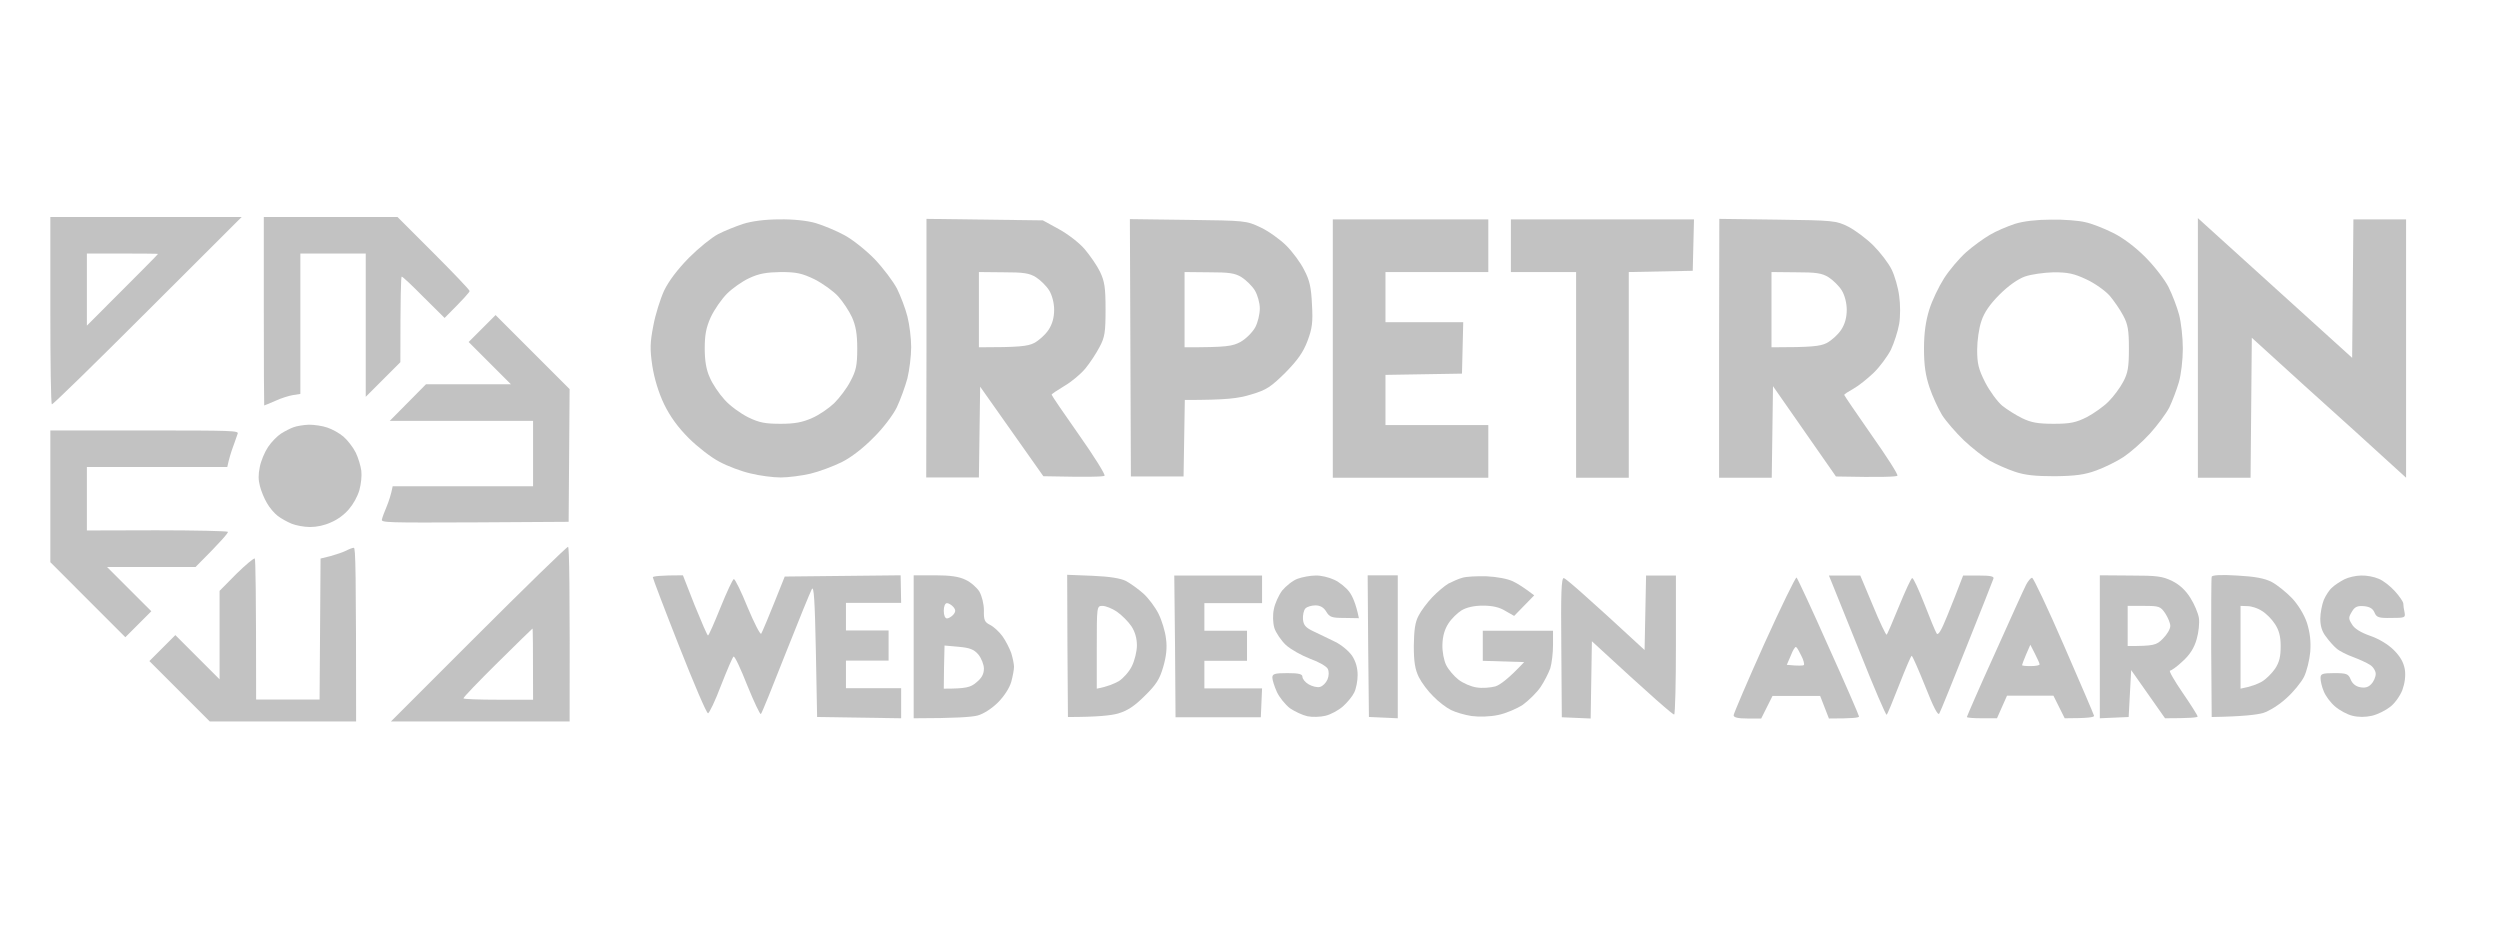 <?xml version="1.0" encoding="UTF-8"?> <svg xmlns="http://www.w3.org/2000/svg" width="149" height="56" viewBox="0 0 149 56" fill="none"> <g clip-path="url(#clip0_617_15881)"> <path fill-rule="evenodd" clip-rule="evenodd" d="M42.795 13.957C43.169 13.762 43.841 13.493 44.29 13.344C44.813 13.179 45.605 13.075 46.457 13.075C47.279 13.06 48.117 13.149 48.625 13.299C49.073 13.434 49.836 13.748 50.329 14.017C50.807 14.271 51.615 14.914 52.138 15.452C52.646 15.99 53.244 16.782 53.468 17.216C53.678 17.649 53.962 18.382 54.081 18.86C54.201 19.323 54.306 20.146 54.306 20.684C54.306 21.222 54.201 22.059 54.081 22.552C53.947 23.046 53.663 23.823 53.453 24.272C53.229 24.735 52.616 25.542 52.063 26.08C51.465 26.693 50.733 27.261 50.165 27.545C49.642 27.8 48.804 28.113 48.296 28.233C47.773 28.353 46.98 28.457 46.532 28.457C46.084 28.457 45.276 28.353 44.738 28.218C44.2 28.099 43.363 27.785 42.87 27.516C42.376 27.261 41.554 26.619 41.046 26.11C40.403 25.468 39.94 24.825 39.581 24.092C39.252 23.405 38.998 22.567 38.878 21.805C38.729 20.803 38.744 20.415 38.938 19.413C39.057 18.755 39.356 17.814 39.581 17.32C39.865 16.737 40.373 16.065 41.061 15.362C41.644 14.779 42.421 14.151 42.795 13.957ZM43.333 17.5C43.647 17.186 44.26 16.752 44.663 16.573C45.231 16.304 45.68 16.229 46.532 16.214C47.474 16.214 47.803 16.289 48.55 16.648C49.044 16.902 49.671 17.35 49.955 17.664C50.239 17.978 50.613 18.546 50.778 18.905C51.002 19.413 51.092 19.892 51.092 20.773C51.092 21.79 51.017 22.104 50.688 22.717C50.479 23.136 50.03 23.718 49.716 24.032C49.402 24.331 48.819 24.735 48.401 24.914C47.833 25.169 47.369 25.258 46.532 25.258C45.62 25.258 45.261 25.198 44.589 24.87C44.14 24.645 43.497 24.182 43.184 23.823C42.855 23.464 42.451 22.866 42.301 22.493C42.092 22.044 42.002 21.491 42.002 20.773C42.002 19.981 42.077 19.533 42.361 18.905C42.571 18.456 43.004 17.829 43.333 17.5Z" fill="#C2C2C2"></path> <path fill-rule="evenodd" clip-rule="evenodd" d="M55.218 20.759L55.203 28.457H58.342L58.417 23.046L62.184 28.383C64.934 28.442 65.787 28.413 65.831 28.353C65.891 28.293 65.204 27.187 64.306 25.916C63.41 24.645 62.677 23.569 62.677 23.524C62.677 23.479 63.021 23.255 63.44 23.001C63.858 22.762 64.426 22.283 64.695 21.954C64.964 21.626 65.338 21.058 65.532 20.684C65.846 20.101 65.891 19.802 65.891 18.442C65.891 17.126 65.831 16.767 65.562 16.199C65.383 15.825 64.964 15.227 64.65 14.854C64.336 14.48 63.634 13.942 63.111 13.658L62.154 13.134L55.218 13.045V20.759ZM58.342 20.699C60.749 20.699 61.242 20.639 61.631 20.445C61.915 20.295 62.303 19.951 62.498 19.652C62.722 19.308 62.827 18.92 62.827 18.456C62.827 18.068 62.707 17.589 62.528 17.305C62.363 17.036 62.004 16.692 61.75 16.528C61.347 16.274 60.988 16.229 59.807 16.229L58.342 16.214V20.699Z" fill="#C2C2C2"></path> <path fill-rule="evenodd" clip-rule="evenodd" d="M67.401 28.398L67.341 13.06L70.825 13.105C74.233 13.149 74.279 13.15 75.13 13.553C75.608 13.777 76.296 14.271 76.669 14.644C77.028 15.003 77.522 15.661 77.731 16.095C78.06 16.707 78.149 17.156 78.194 18.157C78.254 19.204 78.209 19.578 77.925 20.325C77.671 20.998 77.342 21.461 76.61 22.209C75.743 23.061 75.488 23.24 74.576 23.509C73.799 23.748 73.141 23.838 70.615 23.838L70.54 28.398H67.401ZM70.6 20.699V16.214L72.065 16.229C73.246 16.229 73.605 16.274 74.008 16.528C74.263 16.692 74.621 17.036 74.786 17.305C74.95 17.574 75.085 18.053 75.085 18.382C75.085 18.726 74.965 19.219 74.816 19.503C74.651 19.802 74.263 20.191 73.949 20.37C73.455 20.639 73.141 20.699 70.6 20.699Z" fill="#C2C2C2"></path> <path d="M79.435 28.472H88.703V25.333H82.574V22.343L87.134 22.268L87.209 19.204H82.574V16.214H88.703V13.075H79.435V28.472Z" fill="#C2C2C2"></path> <path d="M90.049 16.214V13.075H100.962L100.887 16.139L97.075 16.214V28.472H93.936V16.214H90.049Z" fill="#C2C2C2"></path> <path fill-rule="evenodd" clip-rule="evenodd" d="M102.457 20.759V28.472H105.596L105.671 23.016L109.423 28.398C112.188 28.457 113.04 28.413 113.085 28.353C113.145 28.293 112.443 27.202 111.546 25.931C110.649 24.645 109.916 23.569 109.916 23.539C109.916 23.494 110.17 23.33 110.469 23.165C110.768 23.001 111.306 22.567 111.665 22.224C112.024 21.88 112.487 21.252 112.697 20.848C112.891 20.43 113.115 19.742 113.19 19.308C113.265 18.875 113.265 18.128 113.19 17.634C113.13 17.141 112.921 16.423 112.742 16.065C112.562 15.691 112.069 15.048 111.65 14.629C111.232 14.211 110.559 13.718 110.155 13.508C109.438 13.149 109.273 13.134 105.94 13.09L102.471 13.045L102.457 20.759ZM105.581 20.699C107.988 20.699 108.481 20.639 108.87 20.445C109.154 20.295 109.542 19.951 109.737 19.652C109.961 19.308 110.066 18.92 110.066 18.456C110.066 18.068 109.946 17.589 109.767 17.305C109.602 17.036 109.243 16.692 108.989 16.528C108.586 16.274 108.227 16.229 107.046 16.229L105.581 16.214V20.699Z" fill="#C2C2C2"></path> <path fill-rule="evenodd" clip-rule="evenodd" d="M118.587 14.002C118.96 13.777 119.633 13.493 120.082 13.344C120.605 13.179 121.397 13.09 122.249 13.09C122.997 13.075 123.908 13.149 124.267 13.239C124.641 13.314 125.373 13.598 125.912 13.867C126.525 14.166 127.242 14.704 127.855 15.317C128.393 15.855 129.021 16.663 129.245 17.111C129.47 17.559 129.754 18.307 129.873 18.755C129.993 19.204 130.097 20.116 130.097 20.773C130.097 21.446 129.993 22.328 129.858 22.792C129.724 23.24 129.47 23.913 129.29 24.287C129.096 24.66 128.573 25.363 128.124 25.856C127.676 26.349 126.973 26.962 126.569 27.232C126.166 27.501 125.433 27.859 124.94 28.039C124.252 28.293 123.699 28.368 122.473 28.383C121.322 28.383 120.694 28.323 120.082 28.113C119.633 27.964 118.96 27.665 118.587 27.456C118.228 27.247 117.525 26.693 117.047 26.245C116.568 25.782 115.985 25.109 115.746 24.735C115.522 24.361 115.178 23.629 114.999 23.091C114.76 22.373 114.67 21.775 114.67 20.773C114.67 19.847 114.775 19.129 114.984 18.456C115.148 17.918 115.552 17.081 115.866 16.588C116.18 16.095 116.778 15.392 117.181 15.033C117.585 14.674 118.228 14.211 118.587 14.002ZM119.17 17.559C119.693 17.036 120.261 16.633 120.679 16.483C121.053 16.349 121.831 16.244 122.399 16.229C123.251 16.229 123.609 16.304 124.342 16.648C124.835 16.872 125.463 17.32 125.732 17.619C125.986 17.918 126.36 18.456 126.539 18.8C126.824 19.323 126.883 19.682 126.883 20.773C126.883 21.88 126.824 22.238 126.539 22.762C126.36 23.106 125.971 23.629 125.687 23.913C125.403 24.212 124.805 24.63 124.387 24.855C123.729 25.183 123.4 25.258 122.399 25.258C121.457 25.258 121.053 25.183 120.53 24.929C120.156 24.75 119.618 24.406 119.334 24.182C119.05 23.943 118.587 23.315 118.318 22.792C117.914 21.999 117.839 21.655 117.839 20.848C117.839 20.325 117.944 19.548 118.093 19.129C118.258 18.621 118.602 18.128 119.17 17.559Z" fill="#C2C2C2"></path> <path d="M130.994 28.472H134.134L134.208 20.131C136.459 22.19 138.395 23.933 139.982 25.362L140.397 25.737L143.402 28.472V13.075H140.263L140.188 21.327C133.566 15.332 131.503 13.463 131.323 13.299L130.994 13V28.472Z" fill="#C2C2C2"></path> <path fill-rule="evenodd" clip-rule="evenodd" d="M131.787 38.636C131.787 36.364 131.787 34.452 131.817 34.377C131.831 34.273 132.385 34.243 133.326 34.302C134.418 34.362 134.971 34.467 135.404 34.691C135.733 34.87 136.271 35.304 136.615 35.663C136.974 36.051 137.333 36.635 137.497 37.128C137.677 37.711 137.736 38.219 137.692 38.847C137.647 39.34 137.482 40.013 137.318 40.342C137.153 40.671 136.675 41.254 136.271 41.612C135.853 42.001 135.255 42.375 134.881 42.495C134.507 42.599 133.67 42.704 131.817 42.734L131.787 38.638V38.636ZM133.536 41.044V36.111L133.954 36.126C134.178 36.126 134.567 36.246 134.806 36.41C135.06 36.56 135.404 36.904 135.584 37.188C135.823 37.546 135.928 37.92 135.928 38.503C135.928 39.131 135.853 39.46 135.599 39.849C135.404 40.133 135.06 40.476 134.806 40.626C134.567 40.76 134.178 40.925 133.536 41.044Z" fill="#C2C2C2"></path> <path d="M38.908 34.407C38.908 34.467 39.611 36.321 40.478 38.518C41.345 40.716 42.107 42.51 42.197 42.51C42.272 42.51 42.63 41.762 42.974 40.85C43.333 39.938 43.662 39.161 43.722 39.131C43.796 39.101 44.155 39.878 44.544 40.865C44.947 41.852 45.306 42.614 45.351 42.554C45.411 42.495 46.069 40.865 46.831 38.922C47.593 36.993 48.296 35.274 48.386 35.11C48.505 34.885 48.565 35.767 48.625 38.772L48.7 42.734L53.708 42.809V41.015H50.419V39.37H52.96V37.576H50.419V35.932H53.708L53.678 34.288L46.771 34.362C45.755 36.919 45.411 37.711 45.366 37.771C45.306 37.83 44.947 37.128 44.559 36.201C44.185 35.274 43.811 34.512 43.737 34.512C43.677 34.512 43.318 35.274 42.944 36.201C42.571 37.128 42.242 37.875 42.197 37.875C42.152 37.875 41.808 37.068 41.404 36.081L40.702 34.288C39.312 34.288 38.908 34.347 38.908 34.407Z" fill="#C2C2C2"></path> <path fill-rule="evenodd" clip-rule="evenodd" d="M54.455 42.809V34.288H55.726C56.623 34.288 57.161 34.362 57.55 34.557C57.849 34.691 58.222 35.02 58.372 35.259C58.521 35.528 58.641 35.992 58.641 36.38C58.626 36.963 58.686 37.083 59.015 37.247C59.224 37.352 59.553 37.651 59.747 37.92C59.941 38.189 60.166 38.638 60.27 38.922C60.36 39.221 60.435 39.579 60.435 39.744C60.435 39.908 60.36 40.312 60.27 40.641C60.166 41 59.852 41.493 59.478 41.867C59.119 42.225 58.611 42.554 58.267 42.644C57.938 42.734 56.952 42.809 54.455 42.809ZM56.249 36.41C56.249 36.664 56.324 36.859 56.443 36.859C56.533 36.859 56.712 36.754 56.817 36.635C56.967 36.455 56.967 36.35 56.817 36.171C56.712 36.051 56.533 35.947 56.443 35.947C56.324 35.947 56.249 36.141 56.249 36.395V36.41ZM56.264 39.759L56.249 41.044C57.579 41.044 57.849 40.97 58.192 40.671C58.506 40.417 58.641 40.177 58.641 39.849C58.641 39.609 58.491 39.236 58.312 39.011C58.043 38.697 57.789 38.608 57.131 38.548L56.294 38.473L56.264 39.759Z" fill="#C2C2C2"></path> <path fill-rule="evenodd" clip-rule="evenodd" d="M63.619 38.503L63.649 42.734C65.383 42.734 66.22 42.644 66.639 42.524C67.192 42.36 67.61 42.091 68.223 41.478C68.911 40.805 69.12 40.476 69.329 39.744C69.509 39.131 69.569 38.608 69.494 38.07C69.449 37.636 69.24 36.963 69.045 36.575C68.851 36.186 68.447 35.648 68.148 35.379C67.85 35.11 67.386 34.781 67.117 34.631C66.788 34.467 66.16 34.362 65.114 34.317L63.604 34.258L63.619 38.503ZM65.368 41.044V38.578C65.368 36.126 65.368 36.111 65.712 36.111C65.891 36.111 66.28 36.261 66.564 36.455C66.848 36.649 67.237 37.038 67.431 37.322C67.655 37.666 67.76 38.055 67.76 38.473C67.76 38.817 67.625 39.37 67.461 39.699C67.296 40.043 66.938 40.431 66.683 40.596C66.414 40.745 66.011 40.925 65.368 41.044Z" fill="#C2C2C2"></path> <path d="M70.062 42.749L70.032 38.518L69.987 34.302H75.219V35.947H71.781V37.591H74.322V39.385H71.781V41.029H75.219L75.145 42.749H70.062Z" fill="#C2C2C2"></path> <path d="M77.327 34.497C77.043 34.601 76.639 34.93 76.415 35.199C76.206 35.483 75.982 35.977 75.922 36.306C75.847 36.649 75.862 37.128 75.952 37.427C76.041 37.711 76.356 38.174 76.639 38.443C76.939 38.712 77.581 39.071 78.09 39.266C78.598 39.445 79.061 39.714 79.136 39.864C79.211 40.013 79.211 40.267 79.121 40.491C79.031 40.701 78.837 40.895 78.673 40.94C78.508 40.985 78.209 40.91 78 40.79C77.791 40.671 77.626 40.461 77.626 40.342C77.626 40.177 77.432 40.118 76.729 40.118C75.967 40.118 75.832 40.163 75.832 40.387C75.832 40.521 75.952 40.91 76.101 41.239C76.251 41.568 76.61 42.001 76.879 42.211C77.163 42.405 77.641 42.629 77.925 42.689C78.209 42.749 78.703 42.734 79.001 42.659C79.315 42.584 79.779 42.33 80.033 42.106C80.287 41.882 80.601 41.508 80.706 41.284C80.825 41.059 80.915 40.581 80.915 40.237C80.915 39.819 80.81 39.43 80.586 39.086C80.392 38.802 79.943 38.428 79.57 38.249C79.438 38.186 79.282 38.11 79.121 38.031L79.12 38.03L79.119 38.03C78.824 37.886 78.511 37.733 78.299 37.636C77.82 37.412 77.686 37.262 77.656 36.904C77.641 36.664 77.701 36.365 77.805 36.261C77.91 36.156 78.179 36.081 78.403 36.081C78.683 36.081 78.897 36.206 79.046 36.455C79.241 36.784 79.375 36.829 80.123 36.829L80.99 36.844C80.81 35.962 80.601 35.513 80.407 35.259C80.227 35.02 79.824 34.691 79.525 34.557C79.211 34.407 78.717 34.288 78.403 34.302C78.105 34.302 77.611 34.392 77.327 34.497Z" fill="#C2C2C2"></path> <path d="M81.588 42.734L81.543 38.518L81.513 34.288H83.307V42.809L81.588 42.734Z" fill="#C2C2C2"></path> <path d="M87.149 34.437C86.924 34.497 86.566 34.661 86.326 34.781C86.102 34.915 85.669 35.274 85.37 35.588C85.071 35.902 84.697 36.395 84.548 36.694C84.338 37.083 84.278 37.546 84.263 38.488C84.263 39.46 84.338 39.893 84.562 40.357C84.727 40.686 85.116 41.209 85.43 41.508C85.728 41.822 86.207 42.181 86.476 42.315C86.745 42.45 87.298 42.614 87.702 42.674C88.15 42.734 88.793 42.719 89.286 42.614C89.735 42.524 90.408 42.24 90.766 42.001C91.11 41.747 91.589 41.284 91.813 40.955C92.037 40.626 92.291 40.118 92.396 39.834C92.486 39.535 92.56 38.922 92.56 38.443V37.591H88.374V39.385L90.841 39.46C89.914 40.447 89.406 40.82 89.122 40.91C88.838 40.985 88.33 41.029 88.001 40.97C87.672 40.925 87.194 40.716 86.924 40.506C86.655 40.297 86.326 39.908 86.192 39.639C86.057 39.37 85.953 38.832 85.968 38.413C85.983 37.905 86.102 37.502 86.326 37.158C86.506 36.874 86.865 36.53 87.104 36.38C87.403 36.201 87.851 36.096 88.374 36.096C88.943 36.096 89.361 36.186 89.72 36.41L90.243 36.709L91.439 35.483C90.856 35.035 90.452 34.781 90.168 34.646C89.855 34.497 89.227 34.377 88.599 34.347C88.031 34.332 87.373 34.362 87.149 34.437Z" fill="#C2C2C2"></path> <path d="M98.017 38.742L98.106 34.302H99.885V38.413C99.885 40.671 99.841 42.539 99.781 42.584C99.721 42.614 98.585 41.642 94.877 38.219L94.803 42.823L93.084 42.749L93.054 38.593C93.024 35.349 93.054 34.452 93.203 34.452C93.308 34.467 94.429 35.424 98.017 38.742Z" fill="#C2C2C2"></path> <path fill-rule="evenodd" clip-rule="evenodd" d="M105.147 38.383C104.146 40.611 103.324 42.539 103.324 42.629C103.324 42.764 103.593 42.823 104.146 42.823H104.968L105.641 41.478H108.481L109.004 42.823C110.395 42.823 110.798 42.779 110.798 42.704C110.798 42.644 109.991 40.775 108.989 38.563C108.003 36.336 107.136 34.482 107.076 34.422C107.031 34.362 106.164 36.141 105.147 38.383ZM106.493 39.624L106.732 39.071C106.852 38.757 106.986 38.533 107.046 38.563C107.106 38.593 107.24 38.832 107.36 39.086C107.494 39.34 107.554 39.594 107.509 39.639C107.479 39.669 107.225 39.699 106.493 39.624Z" fill="#C2C2C2"></path> <path d="M110.587 38.224C109.888 36.493 109.29 35.017 109.199 34.781L109.004 34.302H110.873L111.62 36.081C112.024 37.068 112.398 37.845 112.443 37.83C112.487 37.8 112.816 37.023 113.19 36.111C113.564 35.199 113.908 34.452 113.967 34.452C114.042 34.452 114.356 35.14 114.685 35.977C115.014 36.829 115.343 37.621 115.417 37.741C115.507 37.905 115.686 37.621 116.06 36.694C116.344 35.992 116.673 35.169 117.002 34.302H117.929C118.616 34.302 118.856 34.347 118.811 34.482C118.781 34.587 118.063 36.395 117.226 38.488C116.389 40.581 115.657 42.405 115.582 42.524C115.507 42.674 115.238 42.166 114.745 40.91C114.341 39.908 113.982 39.086 113.937 39.086C113.893 39.086 113.564 39.864 113.19 40.82C112.816 41.777 112.487 42.584 112.443 42.599C112.398 42.629 111.695 41 110.888 38.967L110.587 38.224Z" fill="#C2C2C2"></path> <path fill-rule="evenodd" clip-rule="evenodd" d="M125.149 42.809L126.868 42.734L127.018 39.938L129.036 42.809C130.531 42.809 130.979 42.764 130.979 42.704C130.979 42.644 130.576 42.001 130.082 41.284C129.589 40.566 129.245 39.968 129.335 39.968C129.41 39.968 129.754 39.729 130.082 39.415C130.516 39.026 130.77 38.623 130.92 38.099C131.039 37.696 131.099 37.128 131.054 36.829C131.009 36.545 130.785 36.007 130.546 35.633C130.277 35.199 129.918 34.855 129.47 34.631C128.887 34.347 128.573 34.302 126.973 34.302L125.149 34.288V42.809ZM126.809 38.503C128.378 38.503 128.528 38.458 128.916 38.055C129.156 37.816 129.35 37.487 129.35 37.307C129.35 37.143 129.215 36.814 129.051 36.56C128.767 36.141 128.692 36.111 127.78 36.111H126.809V38.503Z" fill="#C2C2C2"></path> <path d="M138.992 35.02C139.142 34.87 139.47 34.661 139.725 34.527C139.964 34.407 140.412 34.302 140.726 34.302C141.04 34.288 141.504 34.377 141.773 34.497C142.042 34.601 142.475 34.945 142.744 35.244C143.013 35.543 143.238 35.872 143.238 35.977C143.238 36.081 143.268 36.321 143.312 36.5C143.372 36.814 143.327 36.829 142.52 36.829C141.773 36.844 141.638 36.799 141.518 36.5C141.414 36.261 141.219 36.156 140.876 36.126C140.502 36.096 140.337 36.171 140.173 36.455C139.964 36.799 139.964 36.874 140.173 37.203C140.308 37.457 140.696 37.696 141.249 37.89C141.773 38.07 142.326 38.398 142.67 38.742C143.058 39.131 143.253 39.475 143.327 39.893C143.387 40.282 143.327 40.716 143.178 41.134C143.043 41.478 142.714 41.941 142.445 42.136C142.176 42.345 141.698 42.584 141.369 42.659C140.98 42.749 140.562 42.749 140.203 42.659C139.889 42.584 139.426 42.33 139.171 42.106C138.902 41.882 138.603 41.478 138.499 41.209C138.379 40.94 138.304 40.581 138.304 40.417C138.304 40.163 138.394 40.118 139.127 40.118C139.859 40.118 139.964 40.163 140.098 40.491C140.188 40.73 140.397 40.91 140.651 40.955C140.935 41.015 141.145 40.97 141.324 40.775C141.474 40.626 141.593 40.342 141.593 40.163C141.593 39.983 141.429 39.729 141.249 39.624C141.07 39.505 140.607 39.295 140.248 39.161C139.874 39.026 139.426 38.802 139.261 38.653C139.097 38.518 138.813 38.204 138.633 37.95C138.394 37.651 138.289 37.307 138.289 36.874C138.289 36.53 138.394 36.022 138.499 35.752C138.618 35.483 138.828 35.154 138.992 35.02Z" fill="#C2C2C2"></path> <path fill-rule="evenodd" clip-rule="evenodd" d="M120.754 34.855C120.635 35.08 119.797 36.934 118.886 38.967C117.959 41 117.226 42.704 117.226 42.734C117.226 42.779 117.63 42.809 118.123 42.809H119.02L119.618 41.463H122.384L123.056 42.809C124.477 42.809 124.82 42.749 124.805 42.659C124.79 42.584 123.983 40.701 123.012 38.473C122.055 36.261 121.188 34.437 121.113 34.437C121.023 34.437 120.874 34.631 120.754 34.855ZM120.754 39.011C120.62 39.325 120.515 39.609 120.515 39.639C120.515 39.684 120.754 39.699 121.038 39.699C121.337 39.699 121.561 39.654 121.561 39.594C121.561 39.535 121.427 39.251 121.277 38.952L121.008 38.428L120.754 39.011Z" fill="#C2C2C2"></path> <path fill-rule="evenodd" clip-rule="evenodd" d="M3.092 24.097C3.034 24.074 3 21.552 3 18.491V12.932H14.405L8.789 18.537C5.694 21.632 3.138 24.131 3.092 24.097ZM5.178 19.408C8.468 16.119 9.419 15.156 9.419 15.133C9.419 15.121 8.468 15.11 7.298 15.11H5.178V19.408Z" fill="#C2C2C2"></path> <path d="M15.746 24.165C15.735 24.165 15.723 21.632 15.723 18.549V12.932H23.69L25.845 15.087C27.025 16.268 27.988 17.276 27.988 17.345C27.988 17.414 27.656 17.792 26.498 18.95L25.26 17.723C24.584 17.036 23.999 16.485 23.942 16.485C23.896 16.485 23.862 17.632 23.862 21.586L21.798 23.649V15.11H17.901V23.478L17.466 23.546C17.236 23.581 16.755 23.73 16.411 23.89C16.067 24.039 15.769 24.165 15.746 24.165Z" fill="#C2C2C2"></path> <path d="M27.931 20.383L30.453 22.904H25.386L23.231 25.082H31.771V28.98H23.403C23.311 29.472 23.174 29.874 23.048 30.183C22.91 30.504 22.784 30.848 22.761 30.963C22.715 31.146 23.036 31.157 28.309 31.134L33.891 31.1L33.949 23.191L29.536 18.778L27.931 20.383Z" fill="#C2C2C2"></path> <path d="M16.755 25.839C16.973 25.701 17.305 25.529 17.5 25.461C17.683 25.392 18.096 25.323 18.417 25.312C18.727 25.312 19.219 25.38 19.506 25.483C19.793 25.575 20.228 25.816 20.469 26.022C20.709 26.229 21.042 26.653 21.202 26.974C21.351 27.283 21.5 27.776 21.535 28.063C21.569 28.361 21.523 28.831 21.42 29.209C21.305 29.599 21.065 30.034 20.79 30.355C20.515 30.676 20.113 30.974 19.724 31.134C19.323 31.318 18.887 31.41 18.474 31.41C18.13 31.41 17.638 31.318 17.385 31.215C17.133 31.112 16.755 30.905 16.549 30.745C16.354 30.596 16.056 30.252 15.907 29.977C15.746 29.713 15.563 29.255 15.494 28.98C15.391 28.601 15.391 28.292 15.483 27.833C15.551 27.478 15.769 26.951 15.976 26.641C16.182 26.332 16.537 25.976 16.755 25.839Z" fill="#C2C2C2"></path> <path d="M3 33.507L7.47 37.978L9.018 36.43L6.381 33.794H11.654C13.213 32.235 13.626 31.742 13.58 31.696C13.534 31.65 11.62 31.605 9.327 31.605L5.178 31.616V27.833H13.546C13.649 27.34 13.775 26.939 13.889 26.63C13.919 26.547 13.949 26.462 13.979 26.381L13.979 26.381C14.063 26.146 14.139 25.935 14.164 25.85C14.233 25.667 13.912 25.655 8.617 25.655H3V33.507Z" fill="#C2C2C2"></path> <path fill-rule="evenodd" clip-rule="evenodd" d="M22.544 43.755L28.149 38.15C31.232 35.066 33.8 32.567 33.857 32.59C33.926 32.636 33.971 34.699 33.949 43.755H22.544ZM29.65 39.502C28.515 40.625 27.598 41.577 27.621 41.623C27.633 41.669 28.573 41.703 29.707 41.703H31.771C31.771 38.425 31.759 37.462 31.736 37.462C31.725 37.462 30.785 38.379 29.65 39.502Z" fill="#C2C2C2"></path> <path d="M20.629 32.819C20.446 32.911 20.033 33.049 19.712 33.14L19.105 33.289L19.047 41.691H15.265C15.265 35.249 15.23 33.347 15.185 33.289C15.139 33.244 14.646 33.656 14.084 34.206L13.087 35.215V40.488L10.451 37.852L8.903 39.399L13.259 43.755H21.225C21.225 33.828 21.191 32.636 21.088 32.648C21.008 32.648 20.801 32.728 20.629 32.819Z" fill="#C2C2C2"></path> </g> <defs> <clipPath id="clip0_617_15881"> <rect width="143" height="31" fill="white" transform="translate(3 12)"></rect> </clipPath> </defs> </svg> 